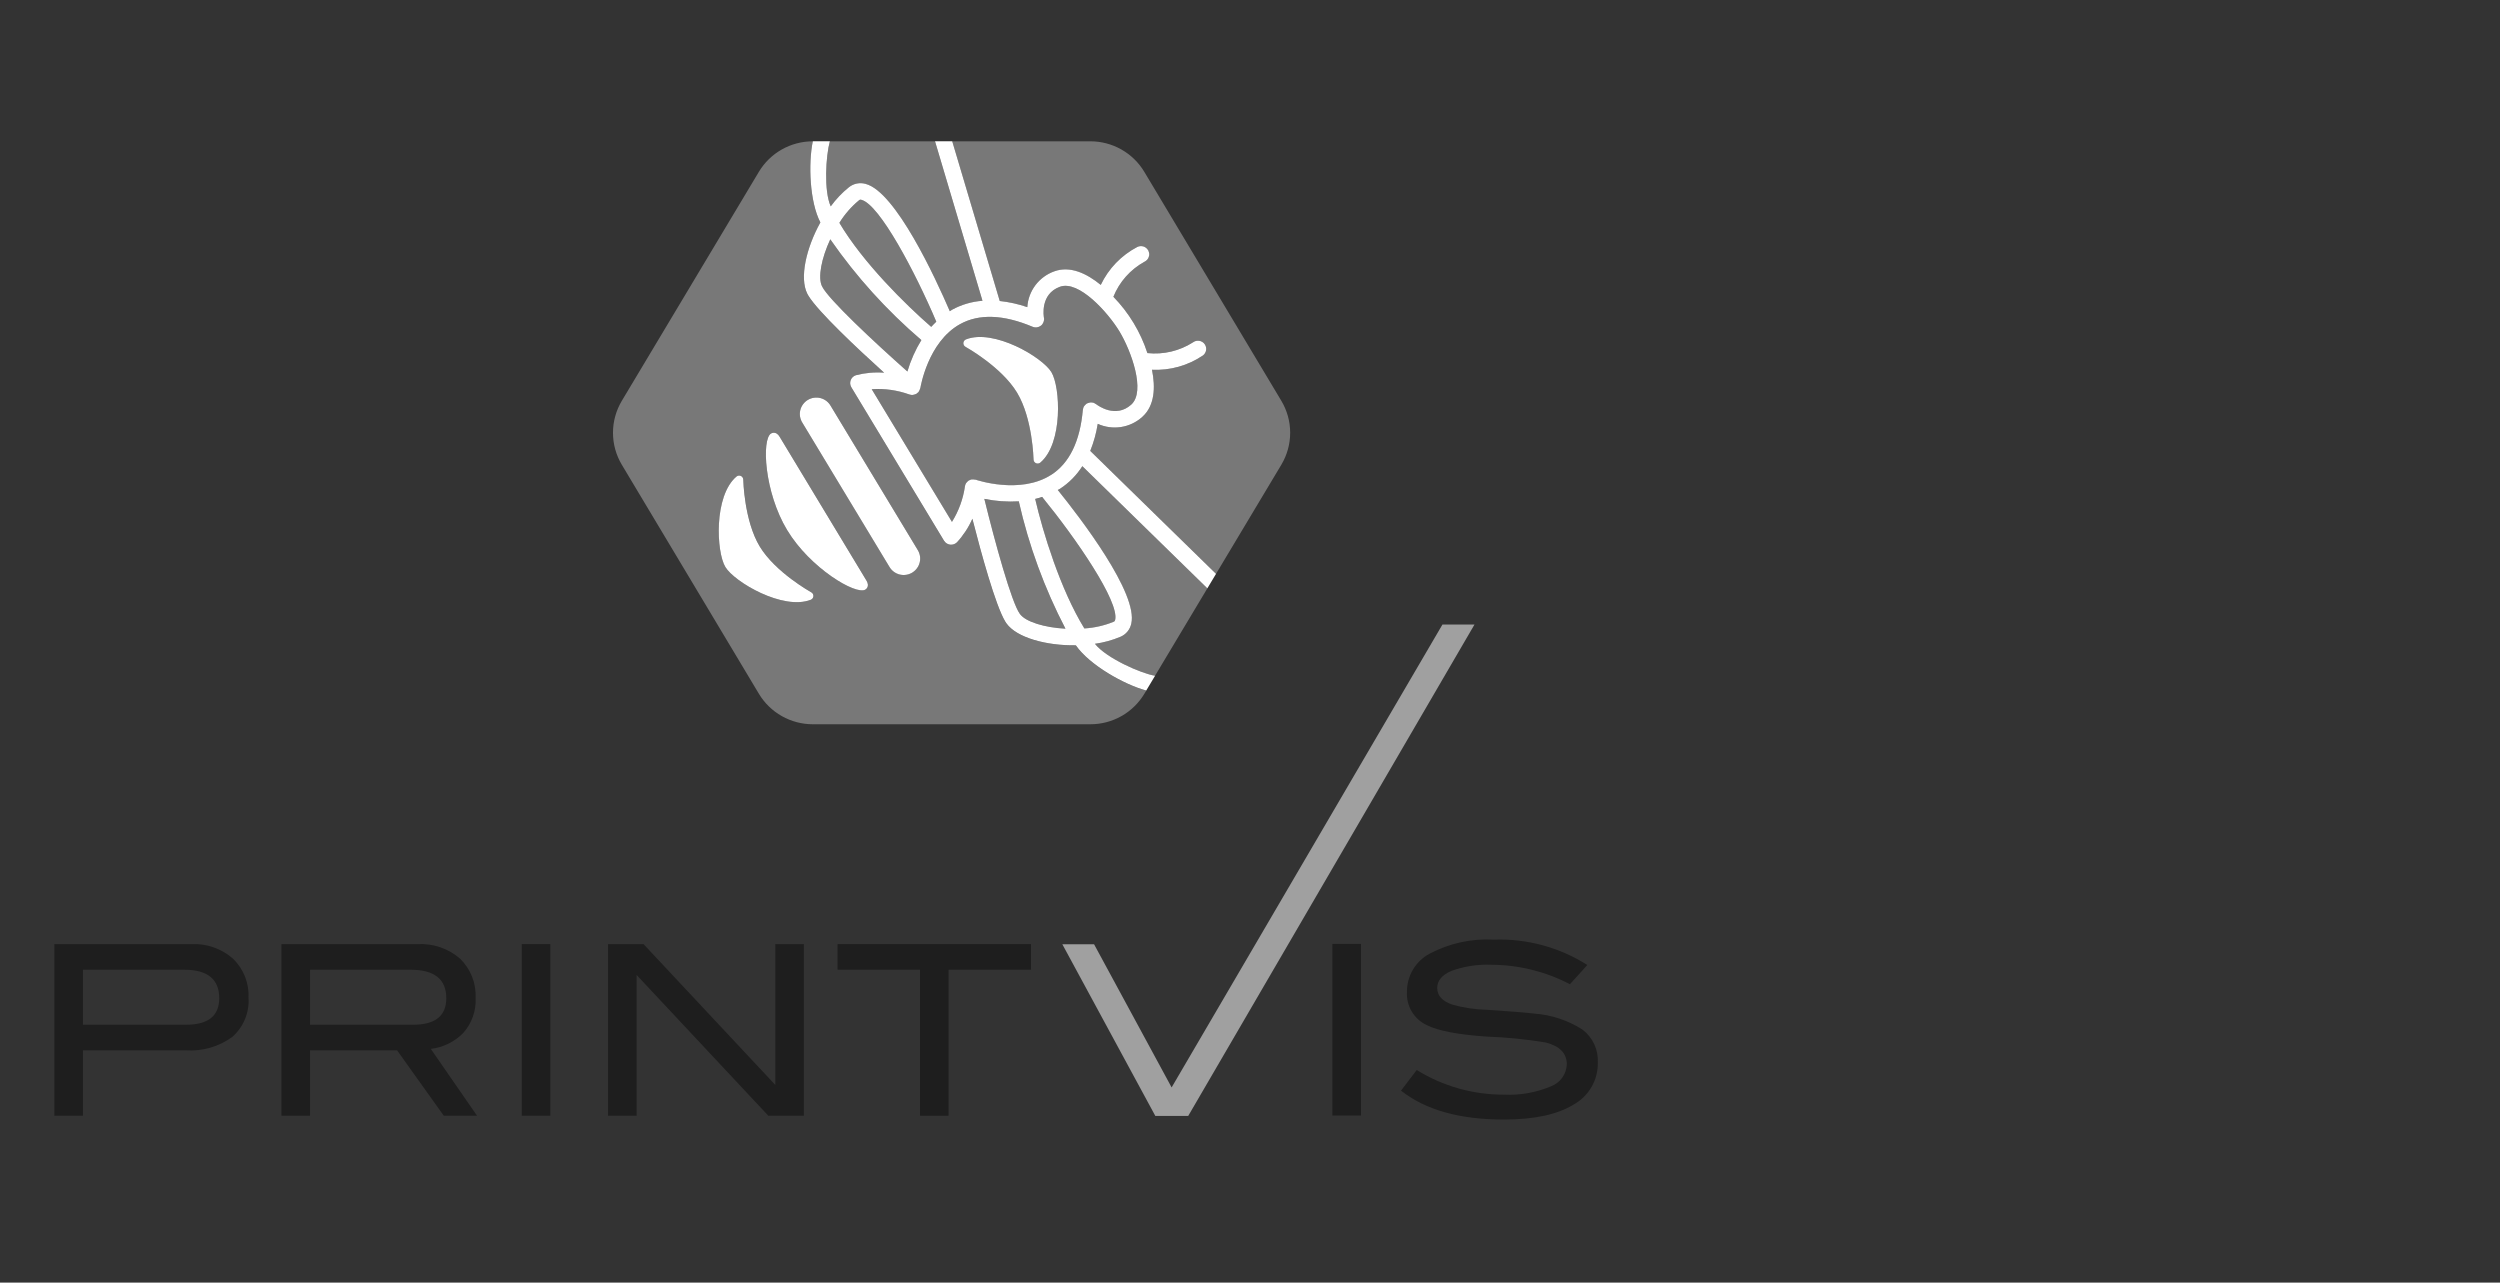 <svg width="230" height="118" viewBox="0 0 230 118" fill="none" xmlns="http://www.w3.org/2000/svg">
<rect x="0" y="0" width="230" height="118" fill="#333333" stroke="none"/>
<g clip-path="url(#clip0_1680_440)">
<path d="M132.706 57.456L107.789 100.043L100.655 86.874H97.736L106.29 102.666H109.316L135.654 57.456H132.706Z" fill="#A0A0A0"/>
<path d="M17.582 86.86C18.995 86.785 20.381 87.267 21.44 88.201C21.919 88.665 22.294 89.225 22.539 89.843C22.785 90.461 22.896 91.125 22.865 91.789C22.909 92.461 22.798 93.134 22.541 93.757C22.285 94.381 21.89 94.938 21.385 95.387C20.142 96.296 18.616 96.736 17.078 96.63H7.63V102.649H5V86.86H17.582ZM17.122 94.275C19.153 94.275 20.169 93.462 20.169 91.834C20.169 90.088 19.095 89.216 16.947 89.216H7.63V94.275H17.122Z" fill="#1E1E1E"/>
<path d="M43.888 102.649H40.828L36.533 96.63H28.521V102.649H25.891V86.86H38.408C39.842 86.778 41.251 87.26 42.331 88.201C42.813 88.672 43.189 89.239 43.435 89.865C43.68 90.491 43.79 91.162 43.757 91.833C43.812 93.019 43.394 94.178 42.595 95.06C41.798 95.856 40.756 96.363 39.635 96.499L43.888 102.649ZM38.013 94.275C40.044 94.275 41.059 93.462 41.059 91.834C41.059 90.088 39.964 89.216 37.772 89.216H28.521V94.275H38.013Z" fill="#1E1E1E"/>
<path d="M50.63 86.859H48V102.647H50.63V86.859Z" fill="#1E1E1E"/>
<path d="M73.958 102.648H70.685L58.57 89.699V102.648H55.94V86.86H59.206L71.328 99.815V86.86H73.958V102.648Z" fill="#1E1E1E"/>
<path d="M94.854 89.214H87.268V102.648H84.641V89.214H77.055V86.86H94.854L94.854 89.214Z" fill="#1E1E1E"/>
<path d="M125.212 86.839H122.58V102.627H125.212V86.839Z" fill="#1E1E1E"/>
<path d="M144.435 90.548C142.217 89.388 139.751 88.775 137.245 88.759C135.977 88.701 134.71 88.894 133.517 89.327C132.656 89.705 132.225 90.228 132.224 90.896C132.224 91.594 132.685 92.103 133.607 92.423C134.656 92.719 135.739 92.88 136.83 92.902C139.02 93.047 140.466 93.164 141.168 93.251C142.736 93.367 144.25 93.869 145.574 94.712C146.043 95.063 146.417 95.523 146.665 96.052C146.914 96.58 147.028 97.161 146.999 97.744C147.017 98.532 146.819 99.311 146.424 99.995C146.03 100.679 145.455 101.243 144.762 101.626C143.272 102.541 141.131 102.999 138.339 102.999C134.289 102.999 131.14 102.112 128.893 100.339L130.339 98.44C132.745 99.931 135.525 100.717 138.36 100.708C139.839 100.78 141.315 100.52 142.678 99.946C143.097 99.79 143.46 99.514 143.722 99.153C143.983 98.791 144.131 98.361 144.147 97.917C144.147 96.915 143.504 96.246 142.219 95.912C140.421 95.613 138.604 95.431 136.781 95.367C134.167 95.19 132.334 94.841 131.281 94.32C130.699 94.051 130.211 93.614 129.883 93.065C129.554 92.516 129.4 91.881 129.44 91.244C129.435 90.525 129.627 89.817 129.995 89.199C130.364 88.58 130.896 88.073 131.533 87.733C133.347 86.777 135.389 86.332 137.439 86.446C140.475 86.339 143.473 87.153 146.033 88.779L144.435 90.548Z" fill="#1E1E1E"/>
<path d="M85.671 30.072C85.817 29.907 85.977 29.751 86.139 29.596C84.206 25.044 80.927 18.822 79.254 18.384C79.218 18.369 79.179 18.364 79.141 18.37C79.103 18.376 79.068 18.393 79.039 18.418C78.323 19.009 77.71 19.713 77.225 20.501C79.381 24.146 83.301 28.018 85.671 30.072Z" fill="#787878"/>
<path d="M97.515 44.969C97.448 45.012 97.378 45.038 97.311 45.078C99.4 47.667 104.726 54.61 104.072 57.377C104.016 57.643 103.897 57.892 103.724 58.102C103.551 58.312 103.33 58.477 103.079 58.585C102.327 58.902 101.537 59.119 100.728 59.23C101.754 60.546 105.024 61.987 106.264 62.169L111.076 54.128L99.575 42.889C99.047 43.722 98.344 44.431 97.515 44.969Z" fill="#787878"/>
<path d="M98.972 59.372C96.262 59.413 93.537 58.673 92.588 57.355C92.553 57.304 92.515 57.248 92.477 57.184C91.577 55.693 90.254 50.862 89.453 47.729C89.104 48.528 88.622 49.263 88.028 49.903C87.945 49.983 87.846 50.043 87.737 50.079C87.628 50.115 87.513 50.126 87.399 50.112C87.285 50.097 87.176 50.057 87.08 49.994C86.984 49.931 86.903 49.848 86.844 49.749L78.323 35.63C78.264 35.532 78.228 35.422 78.217 35.309C78.207 35.195 78.222 35.081 78.263 34.974C78.303 34.868 78.367 34.772 78.45 34.693C78.533 34.614 78.632 34.556 78.742 34.521C79.589 34.302 80.467 34.226 81.34 34.295C78.935 32.121 75.266 28.69 74.367 27.199C74.329 27.136 74.297 27.076 74.268 27.021C73.543 25.569 74.166 22.829 75.475 20.468C74.486 18.581 74.355 15.061 74.779 13.001C73.778 13.001 72.794 13.26 71.924 13.752C71.054 14.245 70.328 14.953 69.815 15.809L57.209 36.873C56.676 37.763 56.395 38.78 56.395 39.816C56.395 40.852 56.676 41.869 57.209 42.759L69.816 63.824C70.329 64.68 71.056 65.39 71.928 65.882C72.799 66.374 73.784 66.633 74.786 66.632H100.313C101.315 66.633 102.3 66.374 103.171 65.882C104.043 65.39 104.77 64.68 105.283 63.824L105.458 63.532C103.429 62.994 100.219 61.182 98.972 59.372ZM74.6 55.177C72.037 56.182 67.571 53.545 66.737 52.165C65.903 50.785 65.661 45.625 67.755 43.846C67.809 43.798 67.877 43.767 67.949 43.756C68.021 43.745 68.095 43.755 68.161 43.785C68.228 43.815 68.284 43.863 68.324 43.924C68.364 43.984 68.385 44.055 68.386 44.128C68.386 44.165 68.465 47.901 69.9 50.279C71.335 52.657 74.615 54.478 74.647 54.497C74.71 54.532 74.762 54.583 74.797 54.646C74.832 54.709 74.847 54.78 74.843 54.852C74.838 54.923 74.813 54.992 74.771 55.05C74.728 55.108 74.67 55.153 74.603 55.179L74.6 55.177ZM79.612 54.244C78.738 54.767 74.534 52.27 72.419 48.769C70.305 45.268 70.062 40.403 70.936 39.88C71.013 39.834 71.102 39.809 71.192 39.809C71.283 39.809 71.371 39.834 71.448 39.88C71.561 39.952 71.654 40.05 71.719 40.167L79.724 53.423C79.797 53.534 79.841 53.662 79.851 53.795C79.856 53.885 79.837 53.974 79.794 54.053C79.752 54.133 79.689 54.198 79.612 54.244ZM83.917 52.675C83.572 52.881 83.159 52.942 82.768 52.845C82.377 52.748 82.041 52.501 81.833 52.157L73.828 38.907C73.717 38.737 73.642 38.546 73.607 38.347C73.572 38.147 73.578 37.943 73.624 37.745C73.67 37.548 73.755 37.361 73.875 37.198C73.995 37.034 74.147 36.896 74.321 36.791C74.496 36.687 74.69 36.618 74.891 36.59C75.093 36.562 75.298 36.574 75.495 36.626C75.692 36.678 75.876 36.77 76.037 36.894C76.198 37.018 76.332 37.174 76.431 37.351L84.436 50.606C84.539 50.776 84.607 50.964 84.636 51.16C84.666 51.357 84.656 51.557 84.608 51.749C84.56 51.942 84.474 52.123 84.356 52.283C84.237 52.442 84.088 52.577 83.917 52.679V52.675Z" fill="#787878"/>
<path d="M78.101 17.23C78.314 17.06 78.565 16.943 78.832 16.89C79.1 16.837 79.377 16.849 79.639 16.924C82.404 17.646 86.066 25.588 87.381 28.638C87.448 28.597 87.504 28.548 87.573 28.509C88.439 28.033 89.399 27.749 90.386 27.676L86.019 13H76.346C75.971 14.352 75.781 17.558 76.424 18.991C76.903 18.333 77.467 17.741 78.101 17.23Z" fill="#787878"/>
<path d="M75.628 26.349C76.18 27.506 80.408 31.454 83.481 34.182C83.779 33.166 84.212 32.193 84.767 31.29C81.586 28.569 78.769 25.453 76.386 22.019C75.578 23.76 75.221 25.537 75.628 26.349Z" fill="#787878"/>
<path d="M90.559 45.899C91.539 49.883 93.067 55.456 93.824 56.476C94.354 57.214 96.097 57.732 98.022 57.842C96.092 54.136 94.65 50.199 93.729 46.128C92.667 46.192 91.601 46.115 90.559 45.899Z" fill="#787878"/>
<path d="M95.001 30.065C92.319 28.934 90.069 28.853 88.322 29.824C85.358 31.472 84.683 35.655 84.677 35.697C84.677 35.715 84.66 35.73 84.656 35.748C84.64 35.81 84.617 35.87 84.587 35.926C84.569 35.964 84.547 36 84.523 36.035C84.512 36.05 84.508 36.069 84.495 36.083C84.459 36.116 84.42 36.146 84.377 36.171C84.354 36.189 84.34 36.216 84.314 36.232C84.305 36.237 84.295 36.236 84.286 36.241C84.217 36.277 84.143 36.302 84.066 36.314C84.04 36.323 84.014 36.33 83.987 36.335C83.882 36.344 83.776 36.331 83.676 36.297H83.672C82.562 35.896 81.38 35.729 80.201 35.808L87.578 48.022C88.202 47.023 88.609 45.906 88.774 44.742V44.736C88.791 44.632 88.829 44.533 88.887 44.445C88.904 44.424 88.922 44.404 88.942 44.385C88.989 44.325 89.046 44.272 89.109 44.228C89.117 44.223 89.122 44.214 89.131 44.208C89.158 44.197 89.186 44.188 89.214 44.181C89.257 44.156 89.301 44.135 89.347 44.119C89.367 44.115 89.385 44.119 89.404 44.119C89.445 44.114 89.488 44.113 89.53 44.115C89.594 44.114 89.657 44.122 89.719 44.137C89.737 44.141 89.757 44.137 89.774 44.144C89.815 44.157 93.846 45.529 96.7 43.699C98.38 42.62 99.363 40.607 99.619 37.719C99.631 37.583 99.68 37.453 99.761 37.343C99.841 37.232 99.95 37.146 100.076 37.092C100.202 37.038 100.34 37.02 100.476 37.038C100.612 37.056 100.741 37.11 100.848 37.195C101.025 37.331 102.64 38.513 104.068 37.236C105.441 36.009 104.042 32.243 102.989 30.499C101.936 28.754 99.252 25.753 97.52 26.381C95.663 27.055 96.029 29.142 96.044 29.23C96.069 29.364 96.057 29.503 96.01 29.631C95.962 29.759 95.88 29.871 95.773 29.957C95.666 30.042 95.538 30.097 95.402 30.116C95.266 30.135 95.128 30.117 95.001 30.064L95.001 30.065ZM96.729 34.237C97.562 35.617 97.806 40.777 95.712 42.556C95.657 42.603 95.59 42.633 95.518 42.643C95.447 42.654 95.374 42.644 95.308 42.614C95.243 42.584 95.187 42.537 95.147 42.477C95.108 42.417 95.086 42.347 95.084 42.275C95.084 42.238 95.005 38.503 93.57 36.124C92.134 33.745 88.855 31.924 88.822 31.906C88.759 31.871 88.707 31.819 88.673 31.756C88.638 31.693 88.622 31.622 88.627 31.55C88.631 31.479 88.656 31.41 88.699 31.352C88.741 31.294 88.799 31.249 88.866 31.223C91.43 30.221 95.9 32.857 96.729 34.237Z" fill="#787878"/>
<path d="M117.882 36.873L105.275 15.808C104.762 14.952 104.034 14.242 103.163 13.75C102.292 13.258 101.307 12.999 100.305 13H87.603L91.976 27.697C92.84 27.79 93.69 27.98 94.511 28.262C94.556 27.53 94.815 26.828 95.258 26.242C95.7 25.656 96.306 25.212 96.999 24.966C98.448 24.44 99.969 25.153 101.269 26.217C101.978 24.72 103.156 23.493 104.627 22.721C104.808 22.636 105.015 22.626 105.204 22.693C105.392 22.759 105.547 22.897 105.634 23.076C105.721 23.255 105.733 23.462 105.669 23.65C105.604 23.838 105.467 23.993 105.288 24.082C103.991 24.796 102.981 25.935 102.431 27.304C103.857 28.771 104.927 30.543 105.559 32.484C107.033 32.641 108.517 32.29 109.762 31.49C109.842 31.431 109.934 31.389 110.031 31.365C110.127 31.342 110.228 31.338 110.327 31.353C110.425 31.368 110.52 31.402 110.605 31.454C110.691 31.505 110.765 31.573 110.824 31.653C110.883 31.733 110.925 31.824 110.949 31.921C110.972 32.017 110.977 32.117 110.962 32.215C110.946 32.313 110.912 32.407 110.86 32.492C110.808 32.577 110.74 32.651 110.66 32.709C109.284 33.639 107.642 34.098 105.981 34.018C106.314 35.66 106.232 37.331 105.086 38.356C104.541 38.85 103.862 39.173 103.134 39.287C102.406 39.4 101.66 39.298 100.99 38.993C100.855 39.846 100.624 40.682 100.301 41.484L111.874 52.794L117.881 42.758C118.414 41.868 118.695 40.852 118.696 39.816C118.696 38.78 118.415 37.763 117.882 36.873Z" fill="#787878"/>
<path d="M102.464 57.203C102.525 57.177 102.566 57.151 102.594 57.031C102.989 55.356 99.009 49.555 95.877 45.719C95.662 45.789 95.451 45.856 95.236 45.906C95.946 48.952 97.541 54.215 99.761 57.821C100.69 57.764 101.603 57.555 102.464 57.203Z" fill="#787878"/>
<path d="M99.575 42.889L111.076 54.128L111.876 52.794L100.303 41.484C100.626 40.682 100.857 39.846 100.992 38.993C101.662 39.297 102.408 39.4 103.136 39.286C103.864 39.173 104.543 38.85 105.088 38.356C106.234 37.331 106.315 35.659 105.983 34.018C107.644 34.098 109.286 33.639 110.661 32.709C110.824 32.591 110.932 32.413 110.963 32.215C110.994 32.017 110.944 31.815 110.825 31.653C110.706 31.491 110.527 31.383 110.328 31.353C110.129 31.322 109.926 31.371 109.763 31.49C108.518 32.29 107.035 32.641 105.561 32.484C104.929 30.543 103.859 28.771 102.432 27.304C102.983 25.935 103.992 24.796 105.29 24.082C105.38 24.039 105.462 23.979 105.53 23.905C105.597 23.831 105.649 23.744 105.683 23.65C105.716 23.556 105.731 23.456 105.725 23.356C105.72 23.256 105.694 23.159 105.651 23.069C105.607 22.979 105.546 22.898 105.471 22.832C105.395 22.765 105.308 22.715 105.213 22.682C105.117 22.65 105.017 22.637 104.917 22.643C104.816 22.65 104.718 22.676 104.628 22.721C103.158 23.492 101.98 24.717 101.27 26.212C99.969 25.148 98.448 24.435 97 24.961C96.306 25.207 95.701 25.651 95.258 26.237C94.816 26.823 94.556 27.526 94.512 28.257C93.691 27.975 92.841 27.785 91.977 27.692L87.604 12.995H86.02L90.387 27.672C89.4 27.744 88.441 28.028 87.574 28.504C87.505 28.543 87.449 28.593 87.382 28.633C86.067 25.583 82.405 17.641 79.64 16.919C79.378 16.844 79.102 16.832 78.834 16.885C78.566 16.938 78.315 17.055 78.102 17.225C77.469 17.736 76.905 18.328 76.427 18.986C75.782 17.553 75.973 14.347 76.348 12.995H74.779C74.355 15.055 74.486 18.575 75.475 20.463C74.166 22.824 73.542 25.564 74.268 27.016C74.296 27.071 74.329 27.131 74.367 27.194C75.268 28.685 78.935 32.115 81.34 34.29C80.468 34.222 79.59 34.3 78.743 34.52C78.634 34.555 78.534 34.614 78.451 34.692C78.368 34.771 78.304 34.867 78.264 34.974C78.223 35.08 78.208 35.195 78.218 35.308C78.229 35.422 78.265 35.531 78.324 35.629L86.849 49.746C86.908 49.844 86.989 49.927 87.085 49.99C87.181 50.053 87.29 50.093 87.404 50.108C87.517 50.123 87.633 50.111 87.742 50.075C87.851 50.039 87.95 49.979 88.033 49.899C88.627 49.259 89.109 48.524 89.458 47.725C90.259 50.859 91.582 55.691 92.482 57.181C92.52 57.244 92.561 57.3 92.593 57.351C93.54 58.67 96.267 59.41 98.977 59.368C100.226 61.178 103.434 62.99 105.455 63.527L106.269 62.168C105.028 61.985 101.762 60.545 100.733 59.23C101.542 59.118 102.332 58.901 103.084 58.584C103.335 58.477 103.556 58.311 103.729 58.101C103.901 57.891 104.021 57.642 104.077 57.377C104.733 54.609 99.405 47.664 97.315 45.077C97.382 45.037 97.454 45.011 97.52 44.968C98.347 44.43 99.048 43.721 99.575 42.889ZM79.039 18.418C79.068 18.393 79.103 18.376 79.142 18.37C79.18 18.364 79.219 18.369 79.254 18.385C80.927 18.822 84.207 25.043 86.139 29.596C85.978 29.753 85.817 29.91 85.671 30.072C83.305 28.018 79.381 24.145 77.223 20.501C77.71 19.712 78.323 19.009 79.039 18.418ZM75.628 26.345C75.223 25.533 75.578 23.755 76.386 22.016C78.769 25.451 81.586 28.566 84.767 31.287C84.212 32.191 83.78 33.163 83.481 34.179C80.408 31.454 76.183 27.506 75.631 26.348L75.628 26.345ZM93.824 56.472C93.067 55.452 91.536 49.88 90.559 45.896C91.601 46.111 92.667 46.188 93.729 46.124C94.65 50.197 96.093 54.134 98.022 57.84C96.098 57.734 94.355 57.213 93.825 56.476L93.824 56.472ZM102.594 57.027C102.565 57.147 102.524 57.173 102.464 57.199C101.603 57.551 100.69 57.76 99.761 57.817C97.54 54.207 95.944 48.948 95.236 45.902C95.451 45.852 95.663 45.785 95.876 45.715C99.009 49.555 102.991 55.356 102.594 57.031V57.027ZM96.701 43.69C93.847 45.521 89.816 44.148 89.775 44.135C89.757 44.129 89.737 44.135 89.72 44.128C89.658 44.113 89.594 44.105 89.531 44.106C89.489 44.104 89.446 44.106 89.404 44.111C89.385 44.111 89.367 44.111 89.348 44.111C89.302 44.127 89.257 44.147 89.215 44.172C89.187 44.179 89.159 44.188 89.132 44.199C89.123 44.204 89.118 44.214 89.11 44.22C89.046 44.263 88.99 44.316 88.943 44.377C88.923 44.395 88.905 44.415 88.888 44.436C88.83 44.524 88.791 44.624 88.775 44.727V44.733C88.61 45.897 88.203 47.015 87.579 48.014L80.199 35.807C81.377 35.728 82.56 35.895 83.67 36.296H83.675C83.775 36.33 83.881 36.343 83.986 36.334C84.013 36.329 84.039 36.322 84.065 36.313C84.142 36.301 84.216 36.276 84.285 36.24C84.294 36.236 84.304 36.24 84.313 36.231C84.338 36.216 84.353 36.189 84.377 36.17C84.419 36.145 84.458 36.115 84.494 36.082C84.507 36.067 84.51 36.049 84.522 36.034C84.546 35.999 84.568 35.963 84.586 35.925C84.616 35.869 84.64 35.809 84.655 35.747C84.655 35.729 84.673 35.715 84.676 35.696C84.682 35.654 85.357 31.469 88.321 29.823C90.069 28.852 92.315 28.933 95 30.064C95.126 30.117 95.265 30.135 95.401 30.116C95.537 30.097 95.665 30.042 95.772 29.957C95.879 29.871 95.96 29.759 96.008 29.631C96.056 29.503 96.068 29.364 96.043 29.23C96.027 29.142 95.662 27.055 97.518 26.381C99.254 25.753 101.936 28.749 102.99 30.492C104.044 32.235 105.442 36.002 104.069 37.23C102.641 38.507 101.026 37.324 100.849 37.188C100.741 37.104 100.613 37.049 100.477 37.031C100.341 37.013 100.203 37.032 100.077 37.086C99.951 37.139 99.842 37.226 99.761 37.336C99.681 37.447 99.632 37.577 99.62 37.713C99.364 40.602 98.382 42.615 96.701 43.694V43.69Z" fill="white"/>
<path d="M76.43 37.351C76.331 37.174 76.197 37.018 76.037 36.894C75.876 36.769 75.692 36.678 75.495 36.626C75.298 36.574 75.093 36.562 74.891 36.59C74.689 36.618 74.495 36.687 74.321 36.791C74.146 36.895 73.995 37.034 73.875 37.198C73.755 37.361 73.669 37.548 73.623 37.745C73.577 37.942 73.572 38.147 73.607 38.347C73.642 38.546 73.717 38.737 73.827 38.907L81.833 52.162C81.935 52.333 82.07 52.482 82.231 52.601C82.391 52.719 82.573 52.806 82.767 52.854C82.961 52.903 83.163 52.912 83.361 52.883C83.558 52.854 83.748 52.786 83.92 52.684C84.091 52.581 84.24 52.446 84.359 52.286C84.478 52.126 84.564 51.944 84.612 51.751C84.66 51.558 84.669 51.358 84.639 51.161C84.609 50.965 84.54 50.776 84.436 50.606L76.43 37.351Z" fill="white"/>
<path d="M71.718 40.168C71.654 40.051 71.561 39.953 71.448 39.881C71.371 39.835 71.282 39.81 71.192 39.81C71.102 39.81 71.013 39.835 70.936 39.881C70.062 40.404 70.305 45.269 72.419 48.77C74.533 52.272 78.737 54.768 79.611 54.245C79.688 54.199 79.751 54.133 79.793 54.053C79.834 53.974 79.853 53.885 79.848 53.796C79.838 53.663 79.794 53.535 79.721 53.423L71.718 40.168Z" fill="white"/>
<path d="M88.867 31.224C88.8 31.251 88.742 31.296 88.7 31.354C88.657 31.412 88.632 31.48 88.628 31.552C88.623 31.623 88.639 31.695 88.674 31.758C88.708 31.821 88.76 31.873 88.823 31.907C88.856 31.925 92.136 33.748 93.571 36.126C95.005 38.504 95.085 42.24 95.085 42.276C95.086 42.348 95.108 42.418 95.147 42.478C95.187 42.539 95.243 42.586 95.309 42.616C95.375 42.645 95.448 42.655 95.519 42.645C95.591 42.635 95.658 42.604 95.713 42.557C97.807 40.778 97.563 35.617 96.73 34.238C95.897 32.859 91.431 30.221 88.867 31.224Z" fill="white"/>
<path d="M69.896 50.278C68.46 47.9 68.382 44.165 68.382 44.127C68.382 44.055 68.36 43.984 68.32 43.923C68.281 43.862 68.224 43.814 68.158 43.785C68.091 43.755 68.017 43.745 67.945 43.756C67.873 43.767 67.806 43.798 67.751 43.846C65.657 45.626 65.9 50.786 66.734 52.165C67.567 53.543 72.033 56.181 74.596 55.177C74.663 55.151 74.722 55.106 74.764 55.048C74.806 54.99 74.832 54.921 74.836 54.85C74.841 54.778 74.825 54.707 74.79 54.644C74.756 54.581 74.704 54.529 74.641 54.495C74.611 54.478 71.334 52.66 69.896 50.278Z" fill="white"/>
</g>
<defs>
<clipPath id="clip0_1680_440">
<rect width="142" height="90" fill="white" transform="translate(5 13)"/>
</clipPath>
</defs>
</svg>
